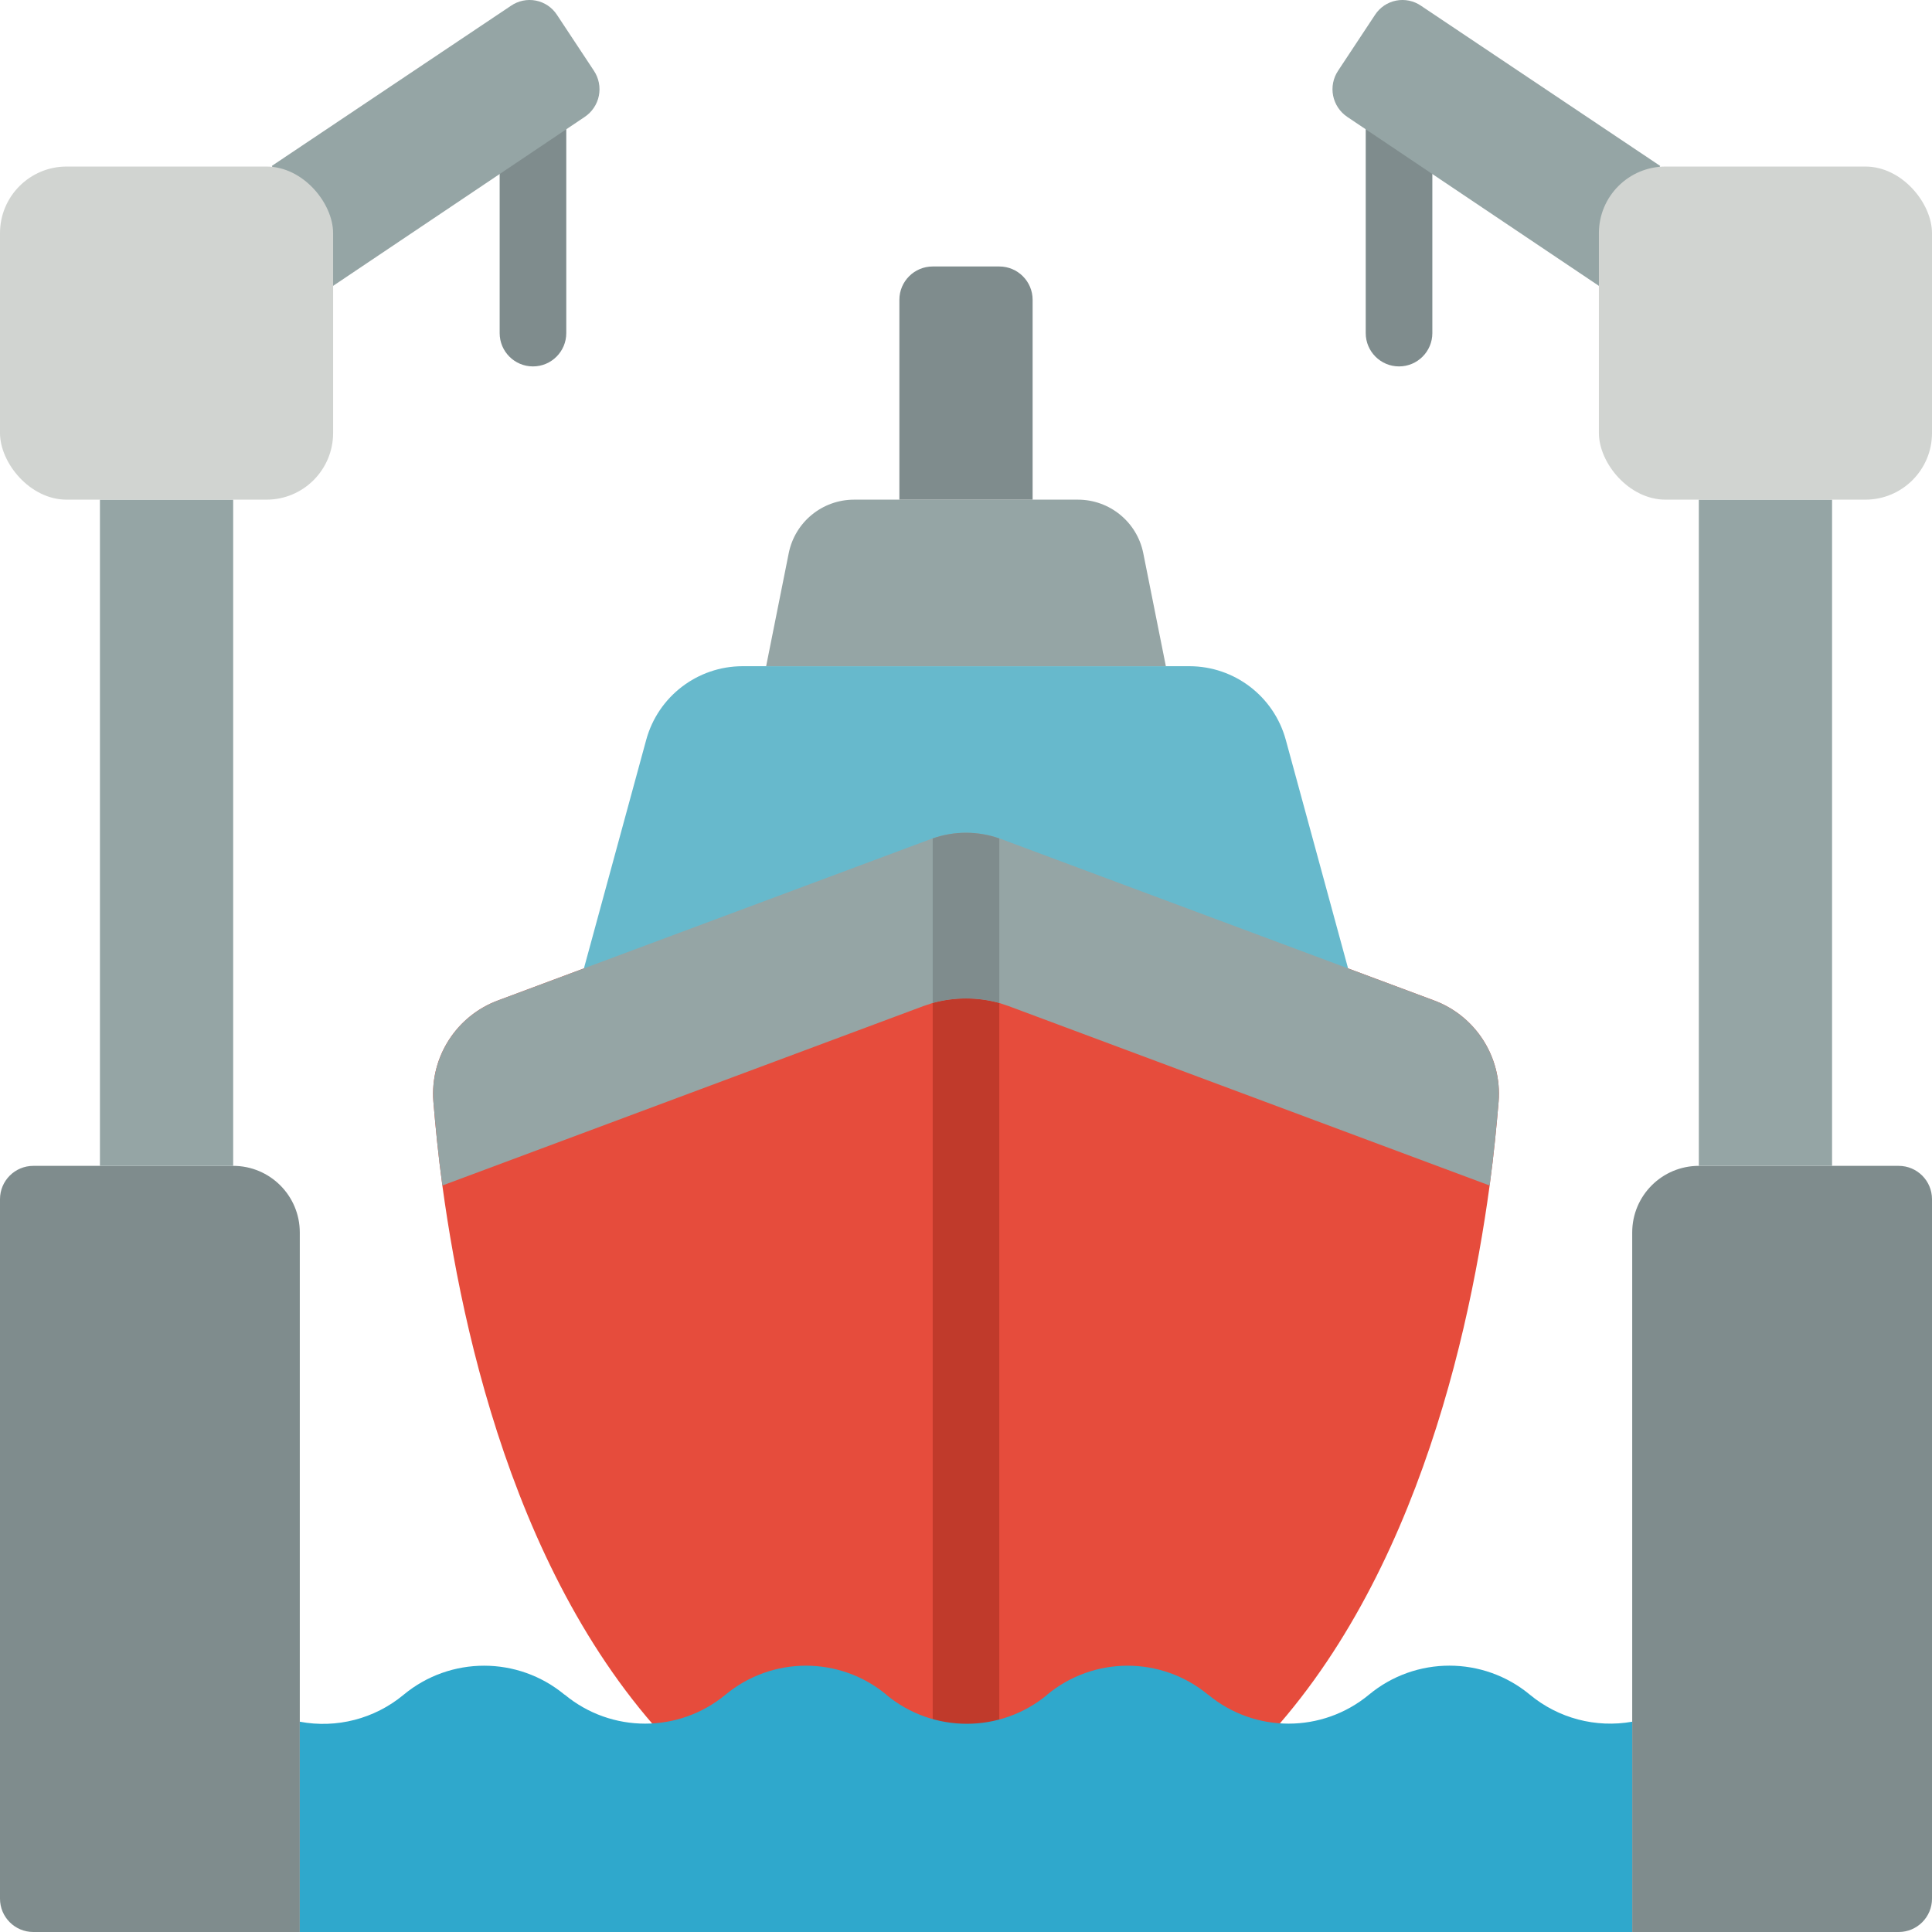 <svg height="512" viewBox="0 0 58 58" width="512" xmlns="http://www.w3.org/2000/svg"><g id="Page-1" fill="none" fill-rule="evenodd"><g id="028---Ship-Yard" transform="translate(0 -1)"><path id="Path" d="m16 12c-.552 0-1-.448-1-1v-7c0-.552.448-1 1-1s1 .448 1 1v7c0 .552-.448 1-1 1z" fill="#7f8c8d"/><path id="Path" d="m42 12c-.552 0-1-.448-1-1v-7c0-.552.448-1 1-1s1 .448 1 1v7c0 .552-.448 1-1 1z" fill="#7f8c8d"/><path id="Path" d="m8.16 5.981 7.18-4.808c.218-.15.488-.206.747-.155.26.051.488.205.633.427l1.11 1.679c.147.221.2.492.148.752s-.207.489-.428.636l-7.55 5.07z" fill="#95a5a5"/><path id="Path" d="m48 9.582-7.55-5.07c-.221-.147-.375-.376-.428-.636s.001-.531.148-.752l1.11-1.679c.145-.222.373-.376.633-.427.26-.051.529.005.747.155l7.18 4.808z" fill="#95a5a5"/><path id="Path" d="m36.8 54.383c5.318-4.683 7.224-12.683 7.92-17.793.13-.95.21-1.81.27-2.52.104-1.336-.693-2.578-1.95-3.04l-12.98-4.84c-.684-.253-1.436-.253-2.12 0l-12.98 4.84c-1.257.462-2.054 1.704-1.95 3.04.06.71.14 1.57.27 2.52.711 5.219 2.685 13.464 8.277 18.1z" fill="#e64c3c"/><path id="Path" d="m17.53 30.07 1.87-6.86c.356-1.303 1.539-2.208 2.89-2.21h13.42c1.351.002 2.534.907 2.89 2.21l1.87 6.86z" fill="#67b9cc"/><path id="Path" d="m1 36h6c1.105 0 2 .895 2 2v21h-8c-.552 0-1-.448-1-1v-21c0-.552.448-1 1-1z" fill="#7f8c8d"/><path id="Rectangle" d="m3 16h4v20h-4z" fill="#95a5a5"/><rect id="Rectangle" fill="#d1d4d1" height="10" rx="2" width="10" y="6"/><path id="Path" d="m50 36h8v21c0 1.105-.895 2-2 2h-6c-.552 0-1-.448-1-1v-21c0-.552.448-1 1-1z" fill="#7f8c8d" transform="matrix(-1 0 0 -1 107 95)"/><path id="Rectangle" d="m51 16h4v20h-4z" fill="#95a5a5" transform="matrix(-1 0 0 -1 106 52)"/><rect id="Rectangle" fill="#d1d4d1" height="10" rx="2" transform="matrix(-1 0 0 -1 106 22)" width="10" x="48" y="6"/><path id="Path" d="m35 21-.678-3.392c-.187-.935-1.008-1.608-1.962-1.608h-6.72c-.954-0-1.775.673-1.962 1.608l-.678 3.392z" fill="#95a5a5"/><path id="Path" d="m28 9h2c.552 0 1 .448 1 1v6h-4v-6c0-.552.448-1 1-1z" fill="#7f8c8d"/><path id="Path" d="m44.99 34.07c-.06.71-.14 1.57-.27 2.52l-14.45-5.39-.27-.09c-.655-.18-1.345-.18-2 0l-.27.09-14.45 5.39c-.13-.95-.21-1.81-.27-2.52-.104-1.336.693-2.578 1.95-3.04l12.98-4.84c.02-.01.04-.01.06-.02.647-.227 1.353-.227 2 0 .02.01.04.01.06.02l12.98 4.84c1.257.462 2.054 1.704 1.95 3.04z" fill="#95a5a5"/><path id="Path" d="m30 31.11v23.89h-2v-23.89c.655-.18 1.345-.18 2 0z" fill="#c03a2b"/><path id="Path" d="m30 26.17v4.94c-.655-.18-1.345-.18-2 0v-4.94c.647-.227 1.353-.227 2 0z" fill="#7f8c8d"/><path id="Path" d="m9 59h40v-6.313c-1.094.194-2.218-.103-3.073-.812-1.4-1.161-3.429-1.161-4.829 0-1.4 1.16-3.428 1.16-4.828 0h-.005c-1.401-1.159-3.427-1.159-4.828 0v.005c-1.401 1.159-3.427 1.159-4.828 0v-.005c-1.4-1.16-3.428-1.16-4.828 0-1.4 1.16-3.428 1.16-4.828 0h-.006c-1.4-1.159-3.427-1.159-4.827 0l-.011.009c-.866.716-2.005 1.011-3.109.803z" fill="#2fa8cc"/></g></g></svg>